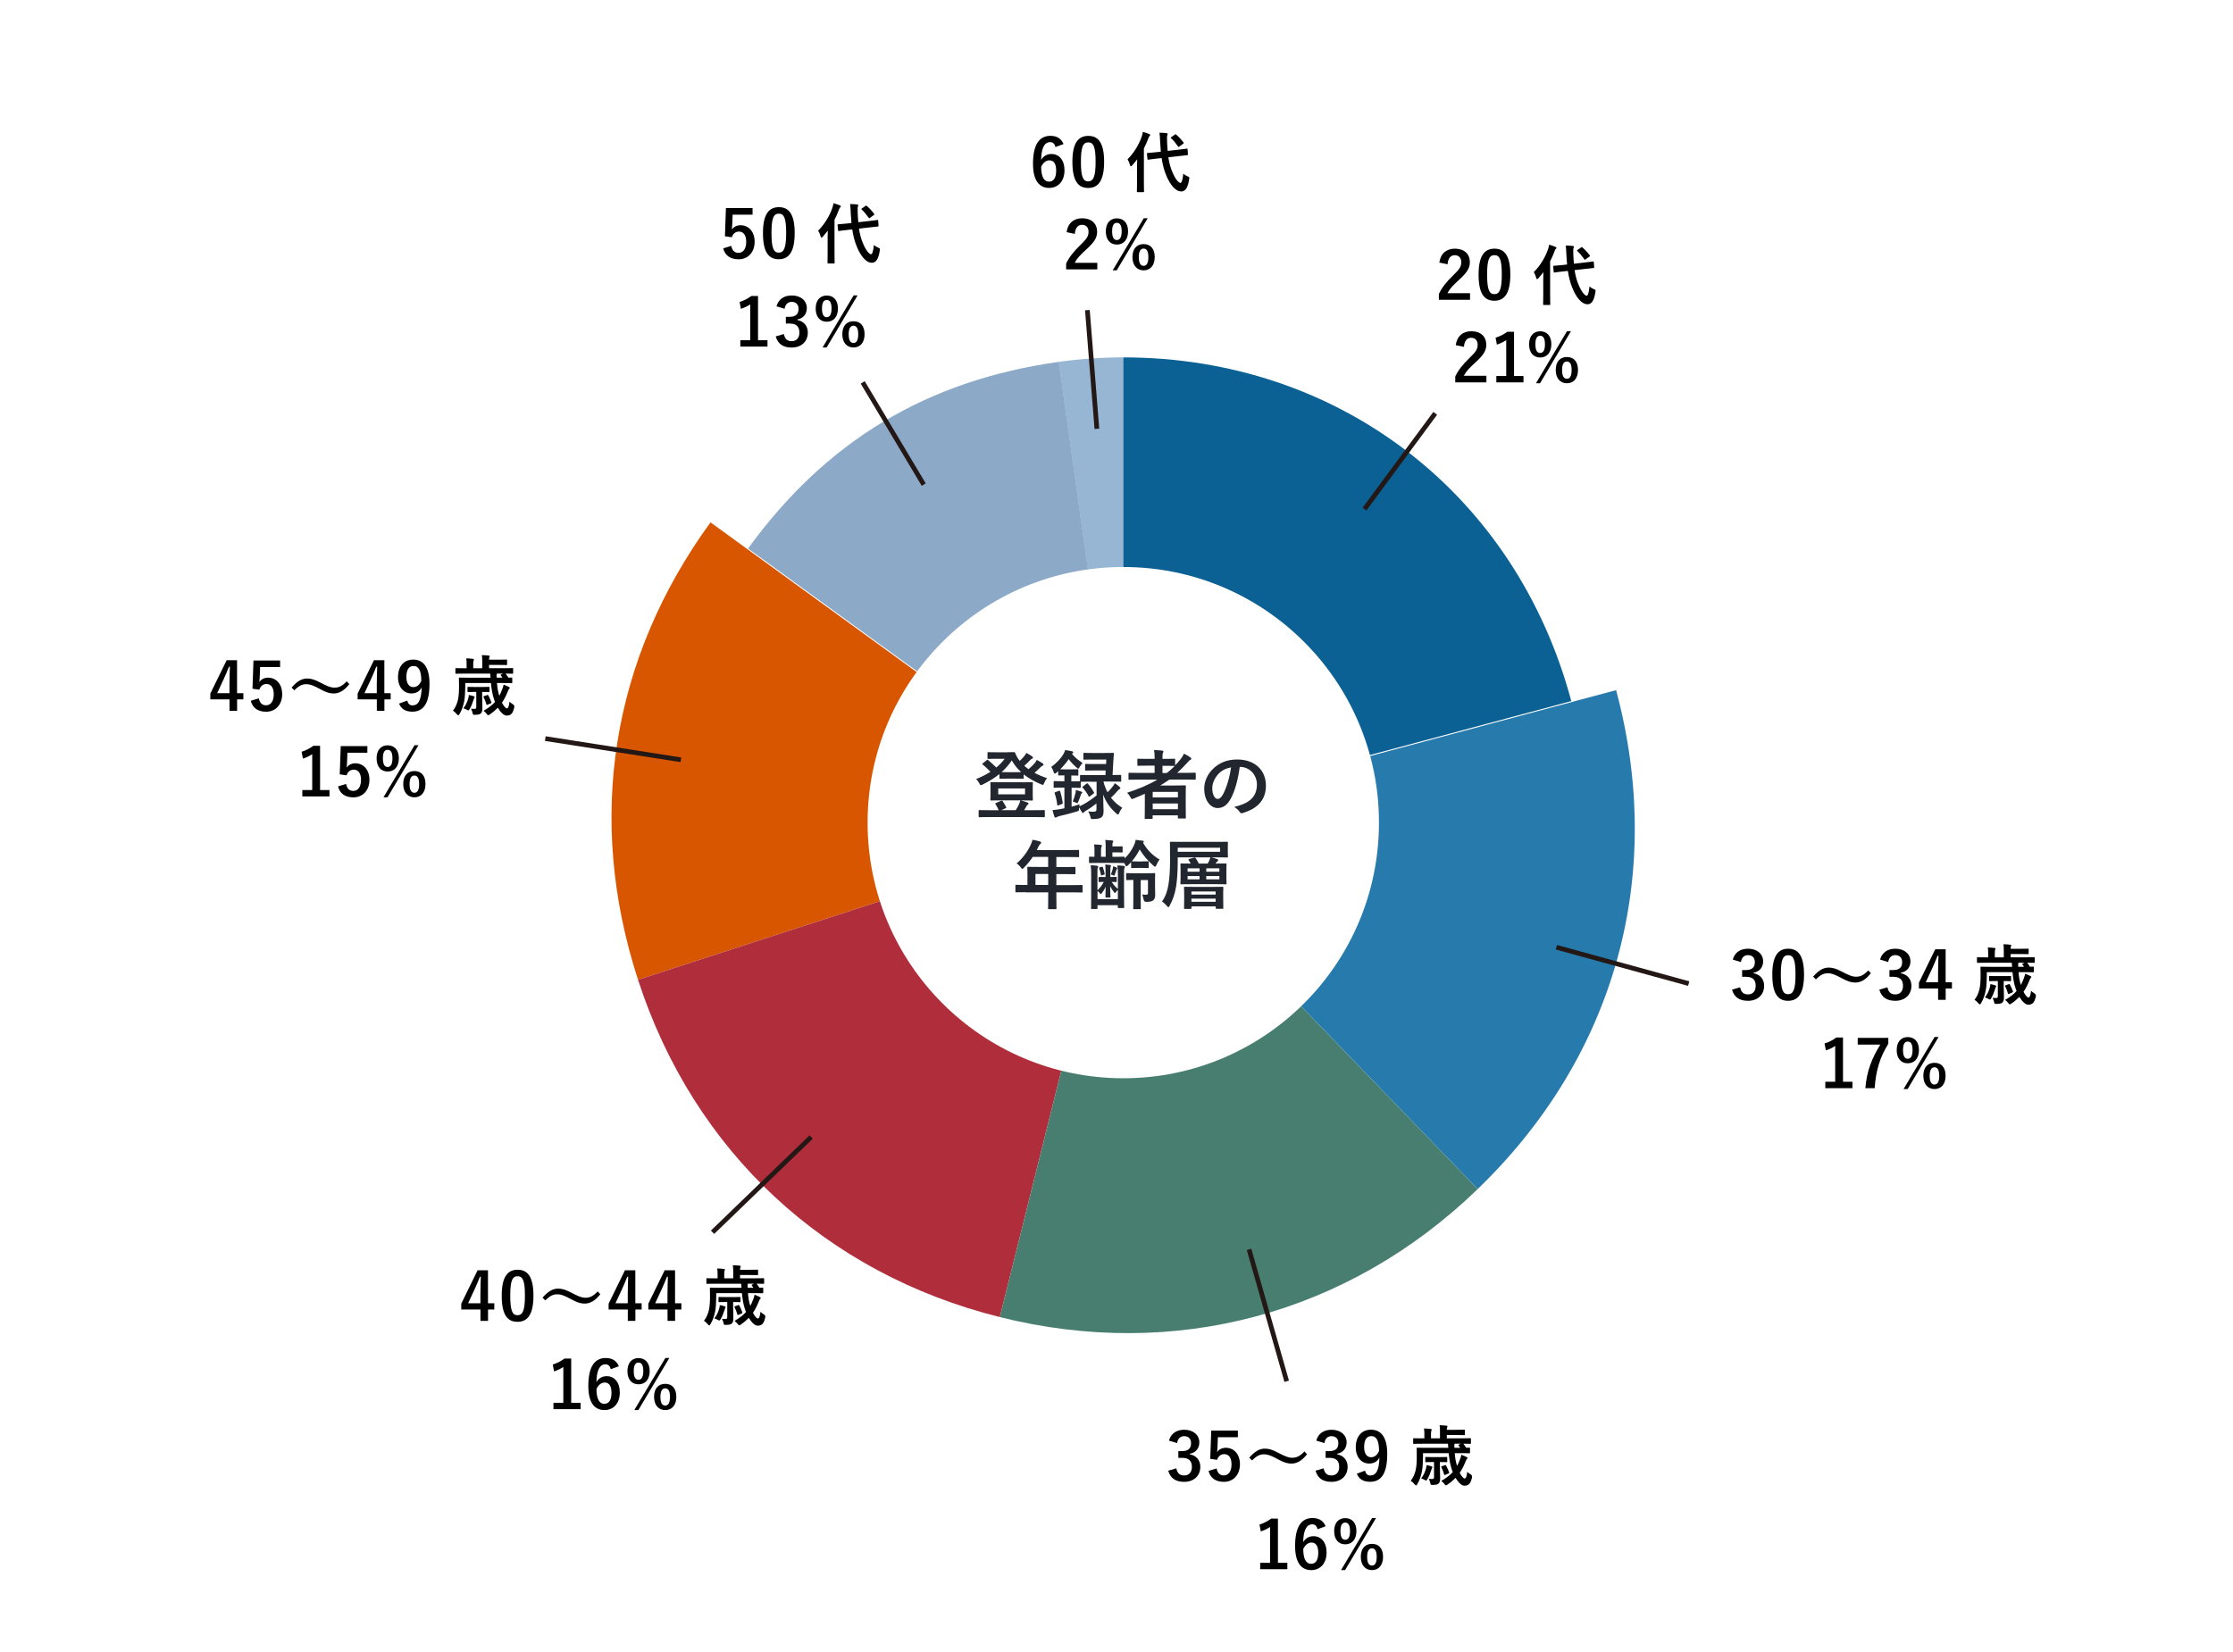 <?xml version="1.0" encoding="UTF-8"?><svg id="_レイヤー_1" xmlns="http://www.w3.org/2000/svg" xmlns:xlink="http://www.w3.org/1999/xlink" viewBox="0 0 474.48 351.03"><defs><style>.cls-1,.cls-2{fill:none;}.cls-3{clip-path:url(#clippath);}.cls-4{fill:#b02e3b;}.cls-5{fill:#d95600;}.cls-6{fill:#22262f;}.cls-7{fill:#487e70;}.cls-8{clip-path:url(#clippath-1);}.cls-2{stroke:#231815;stroke-miterlimit:10;}.cls-9{fill:#fff;filter:url(#drop-shadow-1);}.cls-10{fill:#277aac;}.cls-10,.cls-11{fill-rule:evenodd;}.cls-11{fill:#0b6094;}.cls-12{fill:#5c85b0;}.cls-12,.cls-13{opacity:.7;}.cls-13{fill:#6a97c2;}</style><filter id="drop-shadow-1" filterUnits="userSpaceOnUse"><feOffset dx="0" dy="0"/><feGaussianBlur result="blur" stdDeviation="4.93"/><feFlood flood-color="#000" flood-opacity=".15"/><feComposite in2="blur" operator="in"/><feComposite in="SourceGraphic"/></filter><clipPath id="clippath"><path class="cls-1" d="M239.34,65.6c-59.62,0-108.12,48.5-108.12,108.12s48.5,108.12,108.12,108.12,108.12-48.5,108.12-108.12-48.5-108.12-108.12-108.12Zm0,190.94c-45.67,0-82.82-37.15-82.82-82.82s37.15-82.82,82.82-82.82,82.82,37.15,82.82,82.82-37.15,82.82-82.82,82.82Z"/></clipPath><clipPath id="clippath-1"><path class="cls-1" d="M239.34,49.11c-68.71,0-124.6,55.9-124.6,124.6s55.9,124.6,124.6,124.6,124.6-55.9,124.6-124.6-55.9-124.6-124.6-124.6Zm0,220.06c-52.63,0-95.45-42.82-95.45-95.45s42.82-95.45,95.45-95.45,95.45,42.82,95.45,95.45-42.82,95.45-95.45,95.45Z"/></clipPath></defs><g><path class="cls-13" d="M238.68,174.51l-13.72-97.6c4.31-.61,9.36-.96,13.72-.96v98.56Z"/><path class="cls-12" d="M238.68,174.51l-79.73-57.93c16.64-22.9,37.99-35.73,66.02-39.67l13.72,97.6Z"/><path class="cls-5" d="M238.68,174.74l-103.11,33.5c-11.1-34.17-5.72-68.16,15.4-97.22l87.71,63.72Z"/><path class="cls-4" d="M238.68,174.74l-26.23,105.19c-37.18-9.27-65.04-35.25-76.88-71.69l103.11-33.5Z"/><path class="cls-7" d="M238.68,174.74l75.31,77.99c-27.56,26.62-64.36,36.48-101.54,27.21l26.23-105.19Z"/><path class="cls-10" d="M238.68,174.74l104.72-28.06c10.54,39.33-.12,77.76-29.41,106.04l-75.31-77.99Z"/><path class="cls-11" d="M238.68,174.51V75.96c45.72,0,83.36,28.88,95.2,73.05l-95.2,25.51Z"/></g><circle class="cls-9" cx="238.68" cy="174.84" r="54.33"/><g><path class="cls-6" d="M213.99,159.88c.9,0,1.34-.03,1.46-.03,.14,0,.19,.02,.27,.19,.18,.5,.42,.96,.74,1.38,.06,.11,.14,.21,.22,.3,.38-.35,.7-.69,.96-1.02,.16-.19,.29-.38,.45-.67,.48,.24,.94,.54,1.23,.74,.14,.1,.18,.18,.18,.26,0,.1-.06,.18-.21,.22-.13,.05-.29,.16-.54,.45-.34,.35-.67,.69-1.1,1.06,.29,.26,.58,.5,.9,.72,.53-.45,.98-.91,1.31-1.28,.16-.21,.3-.4,.45-.69,.48,.26,.88,.5,1.25,.74,.14,.1,.19,.18,.19,.27s-.08,.18-.21,.22c-.16,.06-.29,.13-.56,.43-.34,.34-.72,.71-1.17,1.09,.8,.42,1.68,.8,2.66,1.12-.24,.32-.42,.62-.58,1.01-.13,.3-.18,.42-.3,.42-.08,0-.19-.03-.37-.11-1.47-.62-2.69-1.31-3.7-2.11v.75c0,.16-.02,.18-.18,.18-.08,0-.45-.03-1.58-.03h-1.65c-1.14,0-1.49,.03-1.57,.03-.16,0-.18-.02-.18-.18v-.82c-1.06,.86-2.26,1.58-3.58,2.23-.18,.08-.29,.13-.37,.13-.13,0-.19-.13-.34-.42-.18-.35-.37-.61-.66-.88,1.14-.45,2.15-.96,3.04-1.54-.56-.61-1.06-1.07-1.6-1.52-.08-.06-.13-.11-.13-.16,0-.03,.05-.08,.13-.14l.8-.64c.14-.11,.18-.14,.32-.03,.62,.53,1.17,1.01,1.73,1.58,.67-.56,1.26-1.17,1.78-1.86h-1.78c-1.2,0-1.58,.03-1.68,.03-.18,0-.19-.02-.19-.16v-1.1c0-.16,.02-.18,.19-.18,.1,0,.48,.03,1.68,.03h2.29Zm3.19,6.39c1.49,0,2.02-.03,2.11-.03,.16,0,.18,.02,.18,.19,0,.1-.03,.4-.03,1.15v1.23c0,.75,.03,1.06,.03,1.15,0,.18-.02,.19-.18,.19-.1,0-.62-.03-2.11-.03h-.24c.53,.14,.99,.29,1.41,.45,.14,.05,.21,.14,.21,.21,0,.08-.05,.16-.16,.22-.13,.08-.19,.16-.3,.37l-.48,.83h2.18c1.44,0,1.94-.03,2.03-.03,.16,0,.18,.02,.18,.16v1.18c0,.16-.02,.18-.18,.18-.1,0-.59-.03-2.03-.03h-9.64c-1.44,0-1.94,.03-2.03,.03-.16,0-.18-.02-.18-.18v-1.18c0-.14,.02-.16,.18-.16,.1,0,.59,.03,2.03,.03h2.05c-.19-.42-.42-.88-.67-1.28-.1-.14-.08-.19,.11-.26l1.06-.45c.19-.08,.26-.06,.35,.08,.27,.4,.5,.78,.72,1.22,.08,.16,.06,.21-.16,.3l-.86,.38h3.07c.27-.43,.5-.83,.67-1.2,.13-.26,.24-.56,.3-.88h-4.07c-1.49,0-2,.03-2.11,.03-.16,0-.18-.02-.18-.19,0-.1,.03-.4,.03-1.15v-1.23c0-.75-.03-1.06-.03-1.15,0-.18,.02-.19,.18-.19,.11,0,.62,.03,2.11,.03h4.45Zm-5.07,2.56h5.7v-1.26h-5.7v1.26Zm3.65-4.71c.61,0,.98,0,1.22-.02-.8-.72-1.46-1.54-1.99-2.48-.64,.94-1.36,1.76-2.16,2.48,.22,.02,.62,.02,1.28,.02h1.65Z"/><path class="cls-6" d="M234.47,166.13c.22,.83,.5,1.58,.86,2.26,.43-.42,.82-.83,1.18-1.33,.13-.18,.26-.37,.37-.61,.4,.27,.66,.48,1.02,.8,.1,.1,.16,.19,.16,.27,0,.06-.08,.14-.21,.22-.13,.08-.26,.18-.45,.42-.35,.43-.82,.9-1.34,1.38,.66,.86,1.46,1.57,2.4,2.14-.24,.29-.48,.69-.66,1.12-.1,.22-.14,.32-.24,.32-.08,0-.18-.06-.32-.19-1.34-1.17-2.26-2.46-2.83-4.05,0,1.87,.08,2.79,.08,3.52,0,.61-.08,1.06-.53,1.36-.3,.19-.74,.3-1.65,.32-.51,.02-.5,.02-.61-.48-.1-.43-.26-.8-.48-1.14,.48,.05,.77,.06,1.12,.06,.51,0,.64-.13,.64-.5v-1.25c-.75,.58-1.54,1.14-2.24,1.54-.21,.13-.35,.24-.42,.34-.05,.08-.13,.14-.19,.14s-.13-.02-.21-.13c-.21-.3-.4-.66-.62-1.09-.02,.08-.02,.18-.02,.26-.02,.53-.02,.5-.48,.64-1.15,.35-2.35,.67-3.68,.98-.26,.06-.46,.14-.56,.21-.1,.06-.16,.11-.26,.11-.11,0-.21-.06-.26-.21-.14-.43-.29-.91-.4-1.38,.54-.05,.94-.1,1.41-.18,.37-.06,.75-.13,1.12-.21v-4.39h-.45c-1.18,0-1.55,.03-1.65,.03-.18,0-.19-.02-.19-.18v-1.06c0-.16,.02-.18,.19-.18,.1,0,.46,.03,1.65,.03h.45v-1.25c-.8,.02-1.06,.03-1.14,.03-.16,0-.18-.02-.18-.19v-.72c-.13,.11-.24,.22-.37,.32-.14,.13-.26,.19-.34,.19-.11,0-.18-.11-.26-.35-.11-.37-.3-.77-.5-1.07,1.15-.85,2.06-1.81,2.59-2.75,.18-.32,.29-.56,.35-.83,.5,.05,1.07,.16,1.49,.26,.16,.03,.24,.13,.24,.19,0,.08-.05,.16-.18,.26l-.1,.08c.64,.8,1.3,1.3,2.26,1.97-.19,.19-.46,.53-.62,.82-.13,.24-.19,.37-.29,.37-.08,0-.18-.08-.34-.22-.69-.61-1.25-1.18-1.7-1.81-.5,.75-1.1,1.49-1.81,2.16,.21,.02,.51,.02,1.06,.02h1.28c.96,0,1.23-.03,1.33-.03,.18,0,.19,.02,.19,.18v.99c0,.18-.02,.19-.19,.19-.1,0-.37-.03-1.3-.03v1.25h.1c1.18,0,1.55-.03,1.65-.03h.1v-1.15c0-.16,.02-.18,.18-.18,.1,0,.59,.03,2.11,.03h3.11l.05-.99h-2.37c-1.3,0-1.73,.03-1.82,.03-.16,0-.18-.02-.18-.18v-1.06c0-.16,.02-.18,.18-.18,.1,0,.53,.03,1.82,.03h2.45l.05-.96h-2.9c-1.26,0-1.7,.03-1.79,.03-.16,0-.18-.02-.18-.18v-1.09c0-.16,.02-.18,.18-.18,.1,0,.53,.03,1.79,.03h2.53c1.28,0,1.71-.03,1.79-.03,.16,0,.21,.03,.19,.19-.05,.46-.06,.9-.1,1.33l-.18,3.19c1.14,0,1.57-.03,1.65-.03,.18,0,.19,.02,.19,.18v1.09c0,.16-.02,.18-.19,.18-.08,0-.59-.03-2.11-.03h-1.52Zm-9.46,1.97c.19-.06,.22-.06,.27,.1,.22,.72,.43,1.62,.54,2.42,.02,.14,0,.19-.19,.27l-.69,.27c-.22,.08-.26,.06-.29-.1-.1-.85-.26-1.6-.54-2.42-.06-.18-.05-.21,.18-.29l.72-.26Zm6.82-1.97c-1.52,0-2.02,.03-2.11,.03h-.08v1.12c0,.16-.02,.18-.19,.18-.1,0-.46-.03-1.65-.03h-.1v4.02c.56-.14,1.12-.32,1.7-.51-.03,.14-.05,.29-.06,.45l.72-.35c.91-.48,1.95-1.2,2.95-1.98v-2.91h-1.17Zm-3.28,2.35c.03-.16,.05-.34,.06-.59,.38,.1,.88,.26,1.17,.38,.13,.05,.18,.1,.18,.16,0,.08-.03,.13-.1,.18-.1,.06-.14,.14-.21,.34-.13,.42-.29,.87-.51,1.39-.1,.24-.14,.35-.26,.35-.06,0-.18-.05-.34-.13s-.38-.14-.59-.19c.26-.67,.45-1.28,.59-1.89Zm2.3-1.9c.08-.06,.13-.1,.16-.1,.05,0,.1,.05,.16,.11,.53,.59,.91,1.15,1.26,1.78,.1,.14,.08,.19-.1,.32l-.71,.54c-.1,.06-.14,.11-.19,.11s-.08-.05-.13-.14c-.35-.66-.75-1.25-1.25-1.79-.11-.11-.1-.14,.08-.27l.7-.56Z"/><path class="cls-6" d="M243.28,168.69c-.78,.35-1.57,.7-2.39,1.02-.18,.06-.27,.11-.35,.11-.13,0-.19-.11-.35-.4-.19-.35-.45-.69-.7-.93,2.45-.8,4.61-1.71,6.43-2.79h-3.97c-1.41,0-1.89,.03-1.98,.03-.16,0-.18-.02-.18-.18v-1.15c0-.14,.02-.16,.18-.16,.1,0,.58,.03,1.98,.03h3.39v-1.54h-1.46c-1.44,0-1.94,.03-2.03,.03-.16,0-.18-.02-.18-.18v-1.14c0-.16,.02-.18,.18-.18,.1,0,.59,.03,2.03,.03h1.46v-.22c0-.64-.02-1.14-.13-1.65,.61,.02,1.18,.05,1.73,.11,.16,.02,.26,.06,.26,.16,0,.11-.03,.21-.08,.32-.1,.21-.11,.51-.11,1.1v.18h.48c1.44,0,1.92-.03,2.02-.03,.18,0,.19,.02,.19,.18v1.22c.42-.42,.78-.83,1.15-1.3,.35-.43,.51-.72,.72-1.18,.59,.29,1.02,.54,1.38,.8,.14,.1,.19,.19,.19,.29s-.08,.18-.18,.22c-.22,.1-.4,.27-.66,.59-.7,.78-1.42,1.52-2.19,2.18h1.81c1.41,0,1.9-.03,2-.03,.14,0,.16,.02,.16,.16v1.15c0,.16-.02,.18-.16,.18-.1,0-.59-.03-2-.03h-3.44c-.64,.45-1.28,.86-1.95,1.26h3.12c1.36,0,2.05-.03,2.14-.03,.18,0,.19,.02,.19,.19,0,.1-.03,.58-.03,2.16v1.6c0,2.37,.03,2.83,.03,2.93,0,.14-.02,.16-.19,.16h-1.33c-.16,0-.18-.02-.18-.16v-.51h-5.36v.58c0,.16-.02,.18-.18,.18h-1.33c-.16,0-.18-.02-.18-.18,0-.08,.03-.62,.03-3.01v-2.19Zm1.65-.38v1.17h5.36v-1.17h-5.36Zm5.36,3.68v-1.22h-5.36v1.22h5.36Zm-.78-9.2c-.1,0-.58-.03-2.02-.03h-.48v1.54h.9c.61-.46,1.17-.96,1.7-1.5h-.1Z"/><path class="cls-6" d="M263.43,163c-.37,2.72-1.04,5.22-2,6.9-.69,1.2-1.52,1.84-2.72,1.84-1.41,0-2.83-1.5-2.83-4.11,0-1.54,.66-3.01,1.81-4.16,1.34-1.34,3.04-2.05,5.2-2.05,3.84,0,6.1,2.37,6.1,5.55,0,2.98-1.68,4.85-4.93,5.83-.34,.1-.48,.03-.69-.29-.18-.27-.51-.64-1.12-1.01,2.71-.64,4.83-1.76,4.83-4.79,0-1.9-1.44-3.71-3.58-3.71h-.06Zm-4.59,1.55c-.77,.87-1.25,1.94-1.25,2.96,0,1.47,.59,2.29,1.09,2.29,.42,0,.77-.21,1.2-.98,.7-1.3,1.42-3.6,1.7-5.73-1.12,.22-2.02,.67-2.74,1.46Z"/><path class="cls-6" d="M217.94,189.63c-1.41,0-1.9,.03-2,.03-.16,0-.18-.02-.18-.18v-1.26c0-.14,.02-.16,.18-.16,.1,0,.59,.03,2,.03h.38v-2.24c0-.91-.03-1.34-.03-1.44,0-.16,.02-.18,.19-.18,.1,0,.64,.03,2.19,.03h2.05v-2.13h-3.28c-.53,.8-1.15,1.57-1.87,2.29-.16,.18-.26,.26-.34,.26s-.16-.1-.32-.3c-.3-.42-.59-.67-.9-.86,1.33-1.15,2.3-2.48,2.96-3.87,.19-.4,.34-.78,.42-1.17,.58,.11,1.1,.22,1.54,.35,.19,.06,.29,.14,.29,.27s-.08,.19-.19,.3c-.13,.11-.24,.24-.4,.58l-.32,.69h6.61c1.55,0,2.1-.03,2.19-.03,.16,0,.18,.02,.18,.18v1.18c0,.16-.02,.18-.18,.18-.1,0-.64-.03-2.19-.03h-2.46v2.13h1.71c1.57,0,2.1-.03,2.19-.03,.14,0,.16,.02,.16,.18v1.2c0,.16-.02,.18-.16,.18-.1,0-.62-.03-2.19-.03h-1.71v2.34h3.39c1.41,0,1.9-.03,2-.03,.16,0,.18,.02,.18,.16v1.26c0,.16-.02,.18-.18,.18-.1,0-.59-.03-2-.03h-3.39v.78c0,1.68,.03,2.53,.03,2.61,0,.16-.02,.18-.18,.18h-1.42c-.18,0-.19-.02-.19-.18,0-.1,.03-.93,.03-2.61v-.78h-4.79Zm4.79-1.54v-2.34h-2.71v2.34h2.71Z"/><path class="cls-6" d="M242.74,183.08c.83,0,1.07-.03,1.17-.03,.16,0,.18,.02,.18,.18v1.09c0,.16-.02,.18-.18,.18-.1,0-.34-.03-1.17-.03h-1.06c-.82,0-1.06,.03-1.15,.03-.16,0-.18-.02-.18-.18v-1.07c-.21,.22-.43,.45-.66,.66-.16,.14-.26,.22-.34,.22-.1,0-.16-.11-.27-.35-.06-.13-.13-.24-.21-.35h-.11c-.1,0-.58-.03-1.89-.03h-3.31c-1.41,0-1.89,.03-1.98,.03-.16,0-.18-.02-.18-.18v-.99c0-.18,.02-.19,.18-.19,.06,0,.34,.03,.98,.03v-1.33c0-.59-.02-.91-.08-1.3,.5,.02,.99,.05,1.44,.1,.14,.02,.22,.08,.22,.16,0,.13-.03,.19-.08,.26-.08,.11-.11,.24-.11,.78v1.33h.99v-2.16c0-.64,0-.98-.11-1.42,.58,.03,1.06,.06,1.5,.11,.16,.03,.22,.1,.22,.16,0,.08-.02,.16-.08,.26-.08,.11-.1,.24-.1,.66v.19h1.01c.72,0,.88-.03,.98-.03,.16,0,.18,.02,.18,.19v.94c0,.18-.02,.19-.18,.19-.1,0-.26-.03-.98-.03h-1.01v.94h.5c1.31,0,1.79-.03,1.89-.03,.18,0,.19,.02,.19,.19v.18c.88-.78,1.5-1.73,2.02-2.82,.21-.46,.29-.77,.34-1.12,.58,.06,1.04,.11,1.55,.19,.14,.03,.19,.1,.19,.18,0,.1-.03,.14-.18,.22,.85,1.52,2.06,2.74,3.52,3.6-.24,.3-.46,.67-.66,1.14-.11,.26-.18,.38-.29,.38-.06,0-.18-.06-.34-.21-1.17-1.04-2.19-2.19-2.93-3.47-.48,.98-1.04,1.79-1.68,2.53,.11,0,.35,.03,1.17,.03h1.06Zm-9.28,3.47c0-.16,.02-.18,.14-.18,.1,0,.32,.03,1.09,.03h.22v-1.28c0-.53-.02-.93-.06-1.38,.32,.02,.75,.06,1.01,.1,.14,.02,.21,.06,.21,.14,0,.1-.05,.14-.08,.24-.03,.1-.06,.29-.06,.74v1.44h.13c.74,0,.98-.03,1.07-.03,.14,0,.16,.02,.16,.18v.74c0,.16-.02,.18-.16,.18-.1,0-.3-.02-.9-.03,.34,.59,.74,.99,1.31,1.5v-2.79c0-.93-.02-1.49-.1-2.22,.45,.02,1.02,.06,1.36,.11,.16,.03,.22,.11,.22,.19,0,.1-.02,.14-.08,.27-.08,.19-.1,.3-.1,1.41v4.4c0,1.6,.03,2.4,.03,2.5,0,.16-.02,.18-.18,.18h-.99c-.16,0-.18-.02-.18-.18v-.43h-4.32v.64c0,.16-.02,.18-.18,.18h-1.01c-.16,0-.18-.02-.18-.18,0-.1,.03-.87,.03-2.43v-4.45c0-.99,0-1.5-.1-2.24,.48,.02,1.01,.05,1.38,.11,.16,.03,.21,.08,.21,.16,0,.1-.02,.16-.08,.29-.08,.14-.08,.3-.08,1.36v3.41c.54-.53,.96-1.02,1.34-1.79-.66,0-.88,.03-.96,.03-.13,0-.14-.02-.14-.18v-.74Zm4.08,2.58c-.16,.13-.35,.35-.45,.51-.08,.11-.13,.16-.18,.16s-.1-.05-.19-.16c-.35-.46-.62-.86-.83-1.3,.02,1.49,.06,2.07,.06,2.29,0,.11-.02,.13-.18,.13h-.74c-.13,0-.14-.02-.14-.13,0-.21,.03-.78,.05-2.18-.22,.53-.51,.99-.82,1.38-.11,.14-.18,.22-.22,.22-.06,0-.11-.08-.21-.21-.14-.18-.34-.37-.48-.48v1.73h4.32v-1.97Zm-3.39-3.09c-.16,.05-.19,.06-.22-.11-.08-.46-.22-.96-.37-1.38-.05-.13-.05-.16,.06-.19l.5-.14c.13-.03,.18-.05,.22,.1,.18,.51,.29,.88,.37,1.34,.03,.14,.02,.19-.11,.24l-.45,.14Zm3.12-1.66c.1,.05,.13,.1,.13,.13,0,.06-.03,.1-.06,.13-.05,.05-.1,.18-.13,.3-.1,.3-.21,.66-.34,.99-.06,.18-.14,.21-.29,.13-.16-.1-.4-.18-.54-.19,.21-.48,.32-.86,.42-1.26,.03-.14,.05-.27,.06-.5,.22,.06,.58,.19,.75,.27Zm5.11,2.64v4.08c0,1.26,.03,1.87,.03,1.95,0,.16-.02,.18-.18,.18h-1.26c-.16,0-.18-.02-.18-.18,0-.1,.03-.69,.03-1.95v-4.08c-.93,.02-1.26,.03-1.34,.03-.18,0-.19-.02-.19-.19v-1.1c0-.18,.02-.19,.19-.19,.1,0,.48,.03,1.74,.03h2.27c1.26,0,1.7-.03,1.79-.03,.16,0,.18,.02,.18,.19,0,.1-.03,.38-.03,1.04v1.78c0,.58,.03,1.2,.03,1.6,0,.5-.1,.86-.37,1.14-.24,.22-.64,.34-1.47,.37q-.51,.02-.61-.48c-.08-.4-.19-.83-.34-1.1,.29,.05,.64,.05,.91,.05,.26,0,.35-.1,.35-.43v-2.69h-1.57Z"/><path class="cls-6" d="M256.62,183.54c.11-.21,.22-.4,.29-.54,.1-.21,.18-.43,.27-.77h-6.93v.93c0,2.16-.14,3.95-.34,5.23-.26,1.54-.66,2.82-1.39,4.13-.11,.21-.18,.3-.26,.3-.06,0-.14-.08-.29-.26-.34-.4-.74-.75-1.06-.94,.77-1.1,1.17-2.32,1.39-3.73,.21-1.31,.32-2.98,.32-5.2,0-2.42-.03-3.52-.03-3.62,0-.16,.02-.16,.19-.16,.1,0,.66,.02,2.19,.02h7.57c1.55,0,2.1-.02,2.19-.02,.18,0,.19,0,.19,.16,0,.1-.03,.34-.03,1.04v.94c0,.7,.03,.94,.03,1.02,0,.16-.02,.18-.19,.18-.1,0-.64-.03-2.19-.03h-1.15c.46,.11,.88,.24,1.26,.38,.13,.05,.21,.11,.21,.21,0,.11-.08,.19-.19,.26-.11,.06-.19,.16-.29,.34l-.1,.13c1.5,0,2.07-.03,2.16-.03,.16,0,.18,.02,.18,.18,0,.1-.03,.43-.03,1.28v1.54c0,.82,.03,1.17,.03,1.26,0,.16-.02,.18-.18,.18-.1,0-.66-.03-2.21-.03h-5.03c-1.55,0-2.1,.03-2.19,.03-.18,0-.19-.02-.19-.18,0-.1,.03-.45,.03-1.26v-1.54c0-.85-.03-1.18-.03-1.28,0-.16,.02-.18,.19-.18,.08,0,.61,.03,2,.03-.13-.24-.27-.48-.43-.74-.1-.16-.08-.19,.13-.24l1.01-.27c.22-.06,.22-.05,.34,.1,.27,.4,.5,.78,.67,1.15h1.87Zm2.64-3.36h-9.01v.85h9.01v-.85Zm-7.49,13.01c-.16,0-.18,0-.18-.16,0-.11,.03-.43,.03-2.22v-.83c0-.85-.03-1.22-.03-1.33,0-.16,.02-.18,.18-.18,.1,0,.62,.03,2.08,.03h3.83c1.47,0,1.97-.03,2.08-.03,.16,0,.18,.02,.18,.18,0,.1-.03,.46-.03,1.15v.99c0,1.76,.03,2.1,.03,2.19,0,.16-.02,.18-.18,.18h-1.26c-.16,0-.18-.02-.18-.18v-.34h-5.15v.38c0,.16-.02,.16-.16,.16h-1.23Zm3.12-7.92v-.72h-2.54v.72h2.54Zm0,1.63v-.7h-2.54v.7h2.54Zm-1.73,3.23h5.15v-.66h-5.15v.66Zm5.15,1.54v-.67h-5.15v.67h5.15Zm-2-7.12v.72h2.79v-.72h-2.79Zm2.79,1.65h-2.79v.7h2.79v-.7Z"/></g><g class="cls-3"><line class="cls-2" x1="307.22" y1="84.79" x2="239.87" y2="176.03"/><line class="cls-2" x1="239.87" y1="176.03" x2="182.07" y2="79.19"/><line class="cls-2" x1="239.87" y1="176.03" x2="230.49" y2="58.86"/></g><g class="cls-8"><line class="cls-2" x1="239.95" y1="176.38" x2="364.7" y2="210.67"/><polyline class="cls-2" points="276.43 304.17 239.95 176.38 143.88 269.17"/><line class="cls-2" x1="103.32" y1="155.02" x2="239.95" y2="176.38"/></g><g><path d="M309.33,73.36c.24-1.92,1.54-2.96,3.29-2.96,1.92,0,3.19,1.04,3.19,2.89,0,1.19-.52,2.09-2.16,3.61-1.47,1.32-2.17,2.1-2.61,2.97h4.8v1.4h-6.62v-1.25c.63-1.32,1.53-2.49,3.05-3.96,1.4-1.34,1.71-1.91,1.71-2.79,0-.94-.55-1.48-1.4-1.48s-1.43,.66-1.51,1.93l-1.75-.36Z"/><path d="M321.72,79.91h2v1.36h-5.77v-1.36h2.1v-7.62c-.53,.36-1.21,.7-1.98,.95l-.28-1.47c.92-.27,1.75-.71,2.49-1.26h1.43v9.4Z"/><path d="M329.64,73.16c0,1.81-.97,2.82-2.38,2.82s-2.35-1.01-2.35-2.8,.95-2.77,2.35-2.77,2.38,.95,2.38,2.76Zm-3.39,.01c0,1.22,.34,1.85,1.01,1.85s1.02-.63,1.02-1.85-.34-1.81-1.02-1.81-1.01,.6-1.01,1.81Zm.97,8.29h-.85l6.6-11.07h.84l-6.58,11.07Zm8.08-2.82c0,1.81-.97,2.82-2.35,2.82s-2.38-1.01-2.38-2.82,.95-2.76,2.38-2.76,2.35,.95,2.35,2.76Zm-3.38,.01c0,1.22,.34,1.85,1.02,1.85s1.01-.63,1.01-1.85-.34-1.82-1.01-1.82-1.02,.62-1.02,1.82Z"/></g><g><path d="M305.84,55.81c.24-1.92,1.54-2.96,3.29-2.96,1.92,0,3.19,1.04,3.19,2.89,0,1.19-.52,2.09-2.16,3.61-1.47,1.32-2.17,2.1-2.6,2.97h4.8v1.4h-6.62v-1.25c.63-1.32,1.53-2.49,3.05-3.96,1.4-1.34,1.71-1.91,1.71-2.79,0-.94-.55-1.48-1.4-1.48s-1.43,.66-1.51,1.93l-1.75-.36Z"/><path d="M320.92,58.34c0,3.96-1.2,5.58-3.39,5.58s-3.35-1.58-3.35-5.55,1.22-5.52,3.38-5.52,3.36,1.54,3.36,5.49Zm-4.93,.01c0,3.15,.43,4.17,1.54,4.17s1.58-1.04,1.58-4.17-.43-4.12-1.55-4.12-1.57,.95-1.57,4.12Z"/><path d="M327.92,59.41c0-.46,.01-1.02,.03-1.57-.34,.45-.7,.88-1.06,1.29-.11,.13-.2,.2-.27,.2-.08,0-.14-.07-.18-.24-.13-.48-.35-.98-.53-1.25,1.42-1.44,2.44-3.17,3.01-4.83,.1-.32,.2-.64,.24-1,.49,.14,.95,.28,1.34,.45,.15,.07,.22,.11,.22,.21s-.04,.15-.15,.25c-.08,.07-.17,.2-.28,.56-.25,.69-.56,1.37-.91,2.05v7.02c0,1.36,.03,2.04,.03,2.12,0,.14-.01,.15-.17,.15h-1.18c-.15,0-.17-.01-.17-.15,0-.08,.03-.76,.03-2.12v-3.14Zm8.66-3.6c1.28-.14,1.77-.22,1.91-.24,.14-.01,.15,0,.17,.14l.08,1.08c.01,.14,0,.15-.14,.17l-1.92,.21-2.1,.24c.18,1.18,.46,2.28,.9,3.24,.64,1.51,1.32,2.21,1.67,2.21,.22,0,.46-.55,.6-1.97,.27,.24,.49,.38,.91,.56,.42,.18,.41,.21,.34,.63-.27,1.79-.81,2.59-1.67,2.59-1.3,0-2.44-1.57-3.19-3.39-.48-1.11-.78-2.35-.99-3.7l-.95,.1c-1.27,.13-1.75,.22-1.88,.24-.14,.01-.17,0-.18-.15l-.11-1.11c-.01-.15,.01-.15,.15-.17,.14-.01,.62-.04,1.89-.17l.91-.1c-.06-.67-.11-1.34-.14-2.04-.04-.94-.06-1.36-.15-1.99,.5,0,1.01,.03,1.5,.08,.15,.01,.24,.08,.24,.17,0,.13-.04,.2-.08,.29-.07,.17-.06,.46-.04,1.4,.03,.64,.06,1.29,.13,1.92l2.17-.24Zm-.62-3.22c.07-.06,.11-.08,.15-.08s.07,.03,.13,.08c.56,.48,1.05,1,1.54,1.65,.1,.13,.1,.17-.07,.31l-.8,.57c-.07,.06-.13,.1-.15,.1-.04,0-.07-.04-.11-.1-.49-.7-.98-1.3-1.48-1.75-.06-.04-.08-.08-.08-.13s.06-.08,.14-.14l.74-.52Z"/></g><g><path d="M368.19,203.95c.41-1.51,1.61-2.31,3.24-2.31,1.95,0,3.21,1.13,3.21,2.69,0,1.26-.76,2.19-2.04,2.41v.1c1.44,.31,2.25,1.28,2.25,2.69,0,1.89-1.37,3.18-3.42,3.18-1.76,0-2.93-.71-3.4-2.37l1.72-.5c.24,1.08,.74,1.51,1.67,1.51,1.01,0,1.64-.67,1.64-1.81,0-1.22-.57-1.93-2.07-1.93h-.81v-1.43h.74c1.4,0,1.96-.6,1.96-1.68,0-.98-.57-1.5-1.47-1.5-.74,0-1.34,.46-1.49,1.47l-1.72-.52Z"/><path d="M383.33,207.13c0,3.96-1.2,5.58-3.39,5.58s-3.35-1.58-3.35-5.55,1.22-5.52,3.38-5.52,3.36,1.54,3.36,5.49Zm-4.93,.01c0,3.15,.43,4.17,1.54,4.17s1.58-1.04,1.58-4.17-.43-4.12-1.55-4.12-1.57,.95-1.57,4.12Z"/><path d="M385.26,207.58c1.13-1.3,2.14-1.93,3.31-1.93,.84,0,1.64,.24,2.84,.88,1.46,.77,2.19,1.06,2.96,1.06,.88,0,1.57-.25,2.61-1.34l.56,.59c-1.09,1.39-2.16,1.99-3.33,1.99-.8,0-1.6-.22-2.84-.91-1.42-.77-2.14-1.06-2.96-1.06-.85,0-1.5,.25-2.56,1.3l-.57-.57Z"/><path d="M399.49,203.95c.41-1.51,1.61-2.31,3.24-2.31,1.95,0,3.21,1.13,3.21,2.69,0,1.26-.76,2.19-2.04,2.41v.1c1.44,.31,2.25,1.28,2.25,2.69,0,1.89-1.37,3.18-3.42,3.18-1.76,0-2.93-.71-3.4-2.37l1.72-.5c.24,1.08,.74,1.51,1.67,1.51,1.01,0,1.64-.67,1.64-1.81,0-1.22-.57-1.93-2.07-1.93h-.81v-1.43h.74c1.4,0,1.96-.6,1.96-1.68,0-.98-.57-1.5-1.47-1.5-.74,0-1.34,.46-1.49,1.47l-1.72-.52Z"/><path d="M413.43,208.77h1.33v1.32h-1.33v2.42h-1.61v-2.42h-4.08v-1.23l3.47-7.1h2.21v7.02Zm-1.61-2.35c0-1.13,.04-2.2,.08-3.28h-.2c-.35,.92-.76,1.86-1.19,2.8l-1.32,2.83h2.62v-2.35Z"/><path d="M428.91,206.62c.07,.95,.21,1.85,.5,2.72,.22-.42,.43-.9,.62-1.4,.11-.29,.22-.62,.29-.98,.38,.14,.77,.32,1.04,.45,.15,.07,.27,.15,.27,.25,0,.08-.06,.14-.13,.2-.1,.08-.17,.24-.31,.59-.35,.87-.73,1.64-1.22,2.35,.38,.74,.8,1.21,1.05,1.21,.31,0,.45-.6,.56-1.44,.11,.17,.49,.42,.71,.56q.39,.24,.29,.67c-.27,1.19-.64,1.74-1.61,1.74-.62,0-1.32-.74-1.88-1.67-.48,.49-1.04,.98-1.72,1.44-.15,.1-.24,.15-.32,.15-.1,0-.17-.08-.32-.28-.2-.25-.41-.46-.67-.66,1.05-.6,1.83-1.21,2.44-1.88-.07-.17-.14-.35-.2-.52-.36-1.04-.56-2.27-.67-3.5h-5.46v.92c0,.84-.08,2.3-.24,3.04-.21,.97-.49,1.82-.99,2.65-.11,.17-.17,.25-.25,.25-.07,0-.15-.07-.29-.22-.29-.35-.58-.6-.84-.77,.5-.6,.85-1.43,1.04-2.21,.17-.77,.25-1.64,.25-2.91,0-1.15-.03-1.68-.03-1.76,0-.14,.01-.15,.15-.15,.1,0,.55,.03,1.89,.03h4.69l-.08-.87h-5.46c-1.26,0-1.69,.03-1.78,.03-.14,0-.15-.01-.15-.15v-.9c0-.14,.01-.15,.15-.15,.08,0,.52,.03,1.78,.03h.45v-.78c0-.62-.01-.95-.08-1.32,.52,.01,.92,.04,1.44,.1,.13,.01,.2,.06,.2,.13,0,.08-.04,.15-.07,.22-.06,.11-.08,.31-.08,.87v.78h1.91v-1.46c0-.64-.01-.97-.08-1.33,.53,.01,.98,.04,1.47,.1,.14,.01,.2,.06,.2,.11,0,.1-.03,.15-.07,.24s-.07,.22-.07,.52h1.79c1.41,0,1.82-.03,1.9-.03,.13,0,.14,.01,.14,.15v.85c0,.15-.01,.17-.14,.17-.08,0-.49-.03-1.9-.03h-1.79v.7h3.17c1.28,0,1.7-.03,1.78-.03,.15,0,.17,.01,.17,.15v.9c0,.14-.01,.15-.17,.15-.08,0-.45-.01-1.44-.03,.17,.2,.36,.48,.6,.87,.43-.01,.62-.03,.67-.03,.14,0,.15,.01,.15,.15v.9c0,.14-.01,.15-.15,.15-.08,0-.53-.03-1.86-.03h-1.2Zm-6.11,3.28c.07-.24,.11-.49,.13-.74,.52,.1,.81,.18,1.05,.27,.08,.04,.18,.08,.18,.18,0,.07-.03,.13-.1,.21-.03,.06-.07,.15-.15,.43-.22,.67-.43,1.27-.8,1.88-.13,.21-.18,.31-.29,.31-.07,0-.18-.06-.38-.17-.15-.08-.35-.18-.66-.28,.52-.69,.78-1.28,1.02-2.09Zm2.97-.03c0,.83,.04,1.62,.04,2.1,0,.64-.13,.95-.39,1.16-.25,.18-.57,.22-1.16,.24-.42,.01-.45,0-.52-.31-.07-.32-.2-.73-.34-.98,.28,.03,.39,.04,.66,.04,.32,0,.45-.08,.45-.39v-3.22h-.35c-.98,0-1.29,.03-1.37,.03-.13,0-.14-.01-.14-.15v-.81c0-.14,.01-.15,.14-.15,.08,0,.39,.03,1.37,.03h1.62c.99,0,1.29-.03,1.37-.03,.15,0,.17,.01,.17,.15v.81c0,.14-.01,.15-.17,.15-.08,0-.36-.03-1.36-.03h-.03v1.36Zm1.05-.7c.14-.06,.18-.01,.27,.11,.25,.45,.46,.98,.63,1.43,.04,.14,0,.18-.18,.25l-.63,.27c-.17,.07-.21,.07-.25-.08-.15-.55-.36-1.08-.6-1.53-.06-.13-.06-.15,.13-.22l.64-.22Zm2.93-4.16c-.08-.11-.08-.15,.08-.22l.38-.18h-1.32s-.01,.08-.03,.14c-.06,.18-.03,.49-.01,.73h1.22l-.32-.46Z"/></g><g><path d="M391.62,229.92h2v1.36h-5.77v-1.36h2.1v-7.62c-.53,.36-1.21,.7-1.98,.95l-.28-1.47c.92-.27,1.75-.71,2.49-1.26h1.43v9.4Z"/><path d="M401.24,221.84c-1.78,2.87-2.65,5.67-2.9,9.44h-1.98c.31-3.74,1.47-6.51,3.18-9.26h-4.8v-1.43h6.5v1.25Z"/><path d="M407.75,223.17c0,1.81-.97,2.82-2.38,2.82s-2.35-1.01-2.35-2.8,.95-2.77,2.35-2.77,2.38,.95,2.38,2.76Zm-3.39,.01c0,1.22,.34,1.85,1.01,1.85s1.02-.63,1.02-1.85-.34-1.81-1.02-1.81-1.01,.6-1.01,1.81Zm.97,8.29h-.85l6.6-11.07h.84l-6.58,11.07Zm8.08-2.82c0,1.81-.97,2.82-2.35,2.82s-2.38-1.01-2.38-2.82,.95-2.76,2.38-2.76,2.35,.95,2.35,2.76Zm-3.38,.01c0,1.22,.34,1.85,1.02,1.85s1.01-.63,1.01-1.85-.34-1.82-1.01-1.82-1.02,.62-1.02,1.82Z"/></g><g><path d="M248.39,306.19c.41-1.51,1.61-2.31,3.24-2.31,1.95,0,3.21,1.13,3.21,2.69,0,1.26-.76,2.19-2.04,2.41v.1c1.44,.31,2.25,1.28,2.25,2.69,0,1.89-1.37,3.18-3.42,3.18-1.76,0-2.93-.71-3.4-2.37l1.72-.5c.24,1.08,.74,1.51,1.67,1.51,1.01,0,1.64-.67,1.64-1.81,0-1.22-.57-1.93-2.07-1.93h-.81v-1.43h.74c1.4,0,1.96-.6,1.96-1.68,0-.98-.57-1.5-1.47-1.5-.74,0-1.34,.46-1.49,1.47l-1.72-.52Z"/><path d="M263.01,305.46h-4.23l-.08,2.16c-.01,.32-.04,.7-.08,1.01,.38-.56,1.04-.92,1.84-.92,1.76,0,3.01,1.39,3.01,3.5,0,2.25-1.4,3.74-3.42,3.74-1.68,0-2.87-.76-3.25-2.33l1.71-.52c.2,1.04,.74,1.48,1.53,1.48,1.01,0,1.64-.87,1.64-2.35,0-1.39-.57-2.17-1.55-2.17-.71,0-1.27,.43-1.51,1.21l-1.46-.21,.21-6h5.66v1.4Z"/><path d="M265.45,309.82c1.13-1.3,2.14-1.93,3.31-1.93,.84,0,1.64,.24,2.84,.88,1.46,.77,2.19,1.06,2.96,1.06,.88,0,1.57-.25,2.61-1.34l.56,.59c-1.09,1.39-2.16,1.99-3.33,1.99-.8,0-1.6-.22-2.84-.91-1.42-.77-2.14-1.06-2.96-1.06-.85,0-1.5,.25-2.56,1.3l-.57-.57Z"/><path d="M279.69,306.19c.41-1.51,1.61-2.31,3.24-2.31,1.95,0,3.21,1.13,3.21,2.69,0,1.26-.76,2.19-2.04,2.41v.1c1.44,.31,2.25,1.28,2.25,2.69,0,1.89-1.37,3.18-3.42,3.18-1.76,0-2.93-.71-3.4-2.37l1.72-.5c.24,1.08,.74,1.51,1.67,1.51,1.01,0,1.64-.67,1.64-1.81,0-1.22-.57-1.93-2.07-1.93h-.81v-1.43h.74c1.4,0,1.96-.6,1.96-1.68,0-.98-.57-1.5-1.47-1.5-.74,0-1.34,.46-1.49,1.47l-1.72-.52Z"/><path d="M290.04,312.58c.2,.71,.53,1.02,1.12,1.02,1.19,0,1.88-1.01,1.95-3.81-.46,.87-1.21,1.27-2.19,1.27-1.62,0-2.84-1.33-2.84-3.45,0-2.31,1.26-3.74,3.22-3.74,2.11,0,3.47,1.53,3.47,5.13,0,4.27-1.34,5.94-3.64,5.94-1.46,0-2.38-.58-2.82-1.72l1.72-.64Zm1.33-7.35c-1.04,0-1.51,.9-1.51,2.35,0,1.36,.57,2.14,1.47,2.14,.77,0,1.32-.48,1.7-1.34-.01-2.09-.5-3.15-1.65-3.15Z"/><path d="M309.11,308.85c.07,.95,.21,1.85,.5,2.72,.22-.42,.43-.9,.62-1.4,.11-.29,.22-.62,.29-.98,.38,.14,.77,.32,1.04,.45,.15,.07,.27,.15,.27,.25,0,.08-.06,.14-.13,.2-.1,.08-.17,.24-.31,.59-.35,.87-.73,1.64-1.22,2.35,.38,.74,.8,1.21,1.05,1.21,.31,0,.45-.6,.56-1.44,.11,.17,.49,.42,.71,.56q.39,.24,.29,.67c-.27,1.19-.64,1.74-1.61,1.74-.62,0-1.32-.74-1.88-1.67-.48,.49-1.04,.98-1.72,1.44-.15,.1-.24,.15-.32,.15-.1,0-.17-.08-.32-.28-.2-.25-.41-.46-.67-.66,1.05-.6,1.83-1.21,2.44-1.88-.07-.17-.14-.35-.2-.52-.36-1.04-.56-2.27-.67-3.5h-5.46v.92c0,.84-.08,2.3-.24,3.04-.21,.97-.49,1.82-.99,2.65-.11,.17-.17,.25-.25,.25-.07,0-.15-.07-.29-.22-.29-.35-.58-.6-.84-.77,.5-.6,.85-1.43,1.04-2.21,.17-.77,.25-1.64,.25-2.91,0-1.15-.03-1.68-.03-1.76,0-.14,.01-.15,.15-.15,.1,0,.55,.03,1.89,.03h4.69l-.08-.87h-5.46c-1.26,0-1.69,.03-1.78,.03-.14,0-.15-.01-.15-.15v-.9c0-.14,.01-.15,.15-.15,.08,0,.52,.03,1.78,.03h.45v-.78c0-.62-.01-.95-.08-1.32,.52,.01,.92,.04,1.44,.1,.13,.01,.2,.06,.2,.13,0,.08-.04,.15-.07,.22-.06,.11-.08,.31-.08,.87v.78h1.91v-1.46c0-.64-.01-.97-.08-1.33,.53,.01,.98,.04,1.47,.1,.14,.01,.2,.06,.2,.11,0,.1-.03,.15-.07,.24s-.07,.22-.07,.52h1.79c1.41,0,1.82-.03,1.9-.03,.13,0,.14,.01,.14,.15v.85c0,.15-.01,.17-.14,.17-.08,0-.49-.03-1.9-.03h-1.79v.7h3.17c1.28,0,1.7-.03,1.78-.03,.15,0,.17,.01,.17,.15v.9c0,.14-.01,.15-.17,.15-.08,0-.45-.01-1.44-.03,.17,.2,.36,.48,.6,.87,.43-.01,.62-.03,.67-.03,.14,0,.15,.01,.15,.15v.9c0,.14-.01,.15-.15,.15-.08,0-.53-.03-1.86-.03h-1.2Zm-6.11,3.28c.07-.24,.11-.49,.13-.74,.52,.1,.81,.18,1.05,.27,.08,.04,.18,.08,.18,.18,0,.07-.03,.13-.1,.21-.03,.06-.07,.15-.15,.43-.22,.67-.43,1.27-.8,1.88-.13,.21-.18,.31-.29,.31-.07,0-.18-.06-.38-.17-.15-.08-.35-.18-.66-.28,.52-.69,.78-1.28,1.02-2.09Zm2.97-.03c0,.83,.04,1.62,.04,2.1,0,.64-.13,.95-.39,1.16-.25,.18-.57,.22-1.16,.24-.42,.01-.45,0-.52-.31-.07-.32-.2-.73-.34-.98,.28,.03,.39,.04,.66,.04,.32,0,.45-.08,.45-.39v-3.22h-.35c-.98,0-1.29,.03-1.37,.03-.13,0-.14-.01-.14-.15v-.81c0-.14,.01-.15,.14-.15,.08,0,.39,.03,1.37,.03h1.62c.99,0,1.29-.03,1.37-.03,.15,0,.17,.01,.17,.15v.81c0,.14-.01,.15-.17,.15-.08,0-.36-.03-1.36-.03h-.03v1.36Zm1.05-.7c.14-.06,.18-.01,.27,.11,.25,.45,.46,.98,.63,1.43,.04,.14,0,.18-.18,.25l-.63,.27c-.17,.07-.21,.07-.25-.08-.15-.55-.36-1.08-.6-1.53-.06-.13-.06-.15,.13-.22l.64-.22Zm2.93-4.16c-.08-.11-.08-.15,.08-.22l.38-.18h-1.32s-.01,.08-.03,.14c-.06,.18-.03,.49-.01,.73h1.22l-.32-.46Z"/></g><g><path d="M271.54,332.16h2v1.36h-5.77v-1.36h2.1v-7.62c-.53,.36-1.2,.7-1.97,.95l-.28-1.47c.92-.27,1.75-.71,2.49-1.26h1.43v9.4Z"/><path d="M279.96,325.03c-.17-.78-.62-1.05-1.12-1.05-1.27,0-1.88,1.33-1.93,3.78,.49-.84,1.29-1.26,2.18-1.26,1.65,0,2.79,1.3,2.79,3.46,0,2.31-1.34,3.75-3.26,3.75-2.06,0-3.43-1.51-3.43-5.13,0-4.23,1.43-5.94,3.7-5.94,1.42,0,2.31,.62,2.79,1.75l-1.71,.63Zm-1.36,7.34c.98,0,1.51-.8,1.51-2.35,0-1.43-.5-2.17-1.44-2.17-.7,0-1.32,.48-1.75,1.36,0,2.25,.67,3.17,1.68,3.17Z"/><path d="M288.22,325.41c0,1.81-.97,2.82-2.38,2.82s-2.35-1.01-2.35-2.8,.95-2.77,2.35-2.77,2.38,.95,2.38,2.76Zm-3.39,.01c0,1.22,.34,1.85,1.01,1.85s1.02-.63,1.02-1.85-.34-1.81-1.02-1.81-1.01,.6-1.01,1.81Zm.97,8.29h-.85l6.6-11.07h.84l-6.58,11.07Zm8.08-2.82c0,1.81-.97,2.82-2.35,2.82s-2.38-1.01-2.38-2.82,.95-2.76,2.38-2.76,2.35,.95,2.35,2.76Zm-3.38,.01c0,1.22,.34,1.85,1.02,1.85s1.01-.63,1.01-1.85-.34-1.82-1.01-1.82-1.02,.62-1.02,1.82Z"/></g><g><path d="M103.7,277h1.33v1.32h-1.33v2.42h-1.61v-2.42h-4.08v-1.23l3.47-7.1h2.21v7.02Zm-1.61-2.35c0-1.13,.04-2.2,.08-3.28h-.2c-.35,.92-.76,1.86-1.19,2.8l-1.32,2.83h2.62v-2.35Z"/><path d="M113.35,275.36c0,3.96-1.2,5.58-3.39,5.58s-3.35-1.58-3.35-5.55,1.22-5.52,3.38-5.52,3.36,1.54,3.36,5.49Zm-4.93,.01c0,3.15,.43,4.17,1.54,4.17s1.58-1.04,1.58-4.17-.43-4.12-1.55-4.12-1.57,.95-1.57,4.12Z"/><path d="M115.28,275.81c1.13-1.3,2.14-1.93,3.31-1.93,.84,0,1.64,.24,2.84,.88,1.46,.77,2.19,1.06,2.96,1.06,.88,0,1.57-.25,2.61-1.34l.56,.59c-1.09,1.39-2.16,1.99-3.33,1.99-.8,0-1.6-.22-2.84-.91-1.42-.77-2.14-1.06-2.96-1.06-.85,0-1.5,.25-2.56,1.3l-.57-.57Z"/><path d="M135.01,277h1.33v1.32h-1.33v2.42h-1.61v-2.42h-4.08v-1.23l3.47-7.1h2.21v7.02Zm-1.61-2.35c0-1.13,.04-2.2,.08-3.28h-.2c-.35,.92-.76,1.86-1.19,2.8l-1.32,2.83h2.62v-2.35Z"/><path d="M143.45,277h1.33v1.32h-1.33v2.42h-1.61v-2.42h-4.08v-1.23l3.47-7.1h2.21v7.02Zm-1.61-2.35c0-1.13,.04-2.2,.08-3.28h-.2c-.35,.92-.76,1.86-1.19,2.8l-1.32,2.83h2.62v-2.35Z"/><path d="M158.93,274.84c.07,.95,.21,1.85,.5,2.72,.22-.42,.43-.9,.62-1.4,.11-.29,.22-.62,.29-.98,.38,.14,.77,.32,1.04,.45,.15,.07,.27,.15,.27,.25,0,.08-.06,.14-.13,.2-.1,.08-.17,.24-.31,.59-.35,.87-.73,1.64-1.22,2.35,.38,.74,.8,1.21,1.05,1.21,.31,0,.45-.6,.56-1.44,.11,.17,.49,.42,.71,.56q.39,.24,.29,.67c-.27,1.19-.64,1.74-1.61,1.74-.62,0-1.32-.74-1.88-1.67-.48,.49-1.04,.98-1.72,1.44-.15,.1-.24,.15-.32,.15-.1,0-.17-.08-.32-.28-.2-.25-.41-.46-.67-.66,1.05-.6,1.83-1.21,2.44-1.88-.07-.17-.14-.35-.2-.52-.36-1.04-.56-2.27-.67-3.5h-5.46v.92c0,.84-.08,2.3-.24,3.04-.21,.97-.49,1.82-.99,2.65-.11,.17-.17,.25-.25,.25-.07,0-.15-.07-.29-.22-.29-.35-.58-.6-.84-.77,.5-.6,.85-1.43,1.04-2.21,.17-.77,.25-1.64,.25-2.91,0-1.15-.03-1.68-.03-1.76,0-.14,.01-.15,.15-.15,.1,0,.55,.03,1.89,.03h4.69l-.08-.87h-5.46c-1.26,0-1.69,.03-1.78,.03-.14,0-.15-.01-.15-.15v-.9c0-.14,.01-.15,.15-.15,.08,0,.52,.03,1.78,.03h.45v-.78c0-.62-.01-.95-.08-1.32,.52,.01,.92,.04,1.44,.1,.13,.01,.2,.06,.2,.13,0,.08-.04,.15-.07,.22-.06,.11-.08,.31-.08,.87v.78h1.91v-1.46c0-.64-.01-.97-.08-1.33,.53,.01,.98,.04,1.47,.1,.14,.01,.2,.06,.2,.11,0,.1-.03,.15-.07,.24s-.07,.22-.07,.52h1.79c1.41,0,1.82-.03,1.9-.03,.13,0,.14,.01,.14,.15v.85c0,.15-.01,.17-.14,.17-.08,0-.49-.03-1.9-.03h-1.79v.7h3.17c1.28,0,1.7-.03,1.78-.03,.15,0,.17,.01,.17,.15v.9c0,.14-.01,.15-.17,.15-.08,0-.45-.01-1.44-.03,.17,.2,.36,.48,.6,.87,.43-.01,.62-.03,.67-.03,.14,0,.15,.01,.15,.15v.9c0,.14-.01,.15-.15,.15-.08,0-.53-.03-1.86-.03h-1.2Zm-6.11,3.28c.07-.24,.11-.49,.13-.74,.52,.1,.81,.18,1.05,.27,.08,.04,.18,.08,.18,.18,0,.07-.03,.13-.1,.21-.03,.06-.07,.15-.15,.43-.22,.67-.43,1.27-.8,1.88-.13,.21-.18,.31-.29,.31-.07,0-.18-.06-.38-.17-.15-.08-.35-.18-.66-.28,.52-.69,.78-1.28,1.02-2.09Zm2.97-.03c0,.83,.04,1.62,.04,2.1,0,.64-.13,.95-.39,1.16-.25,.18-.57,.22-1.16,.24-.42,.01-.45,0-.52-.31-.07-.32-.2-.73-.34-.98,.28,.03,.39,.04,.66,.04,.32,0,.45-.08,.45-.39v-3.22h-.35c-.98,0-1.29,.03-1.37,.03-.13,0-.14-.01-.14-.15v-.81c0-.14,.01-.15,.14-.15,.08,0,.39,.03,1.37,.03h1.62c.99,0,1.29-.03,1.37-.03,.15,0,.17,.01,.17,.15v.81c0,.14-.01,.15-.17,.15-.08,0-.36-.03-1.36-.03h-.03v1.36Zm1.05-.7c.14-.06,.18-.01,.27,.11,.25,.45,.46,.98,.63,1.43,.04,.14,0,.18-.18,.25l-.63,.27c-.17,.07-.21,.07-.25-.08-.15-.55-.36-1.08-.6-1.53-.06-.13-.06-.15,.13-.22l.64-.22Zm2.93-4.16c-.08-.11-.08-.15,.08-.22l.38-.18h-1.32s-.01,.08-.03,.14c-.06,.18-.03,.49-.01,.73h1.22l-.32-.46Z"/></g><g><path d="M121.37,298.15h2v1.36h-5.77v-1.36h2.1v-7.62c-.53,.36-1.2,.7-1.97,.95l-.28-1.47c.92-.27,1.75-.71,2.49-1.26h1.43v9.4Z"/><path d="M129.78,291.02c-.17-.78-.62-1.05-1.12-1.05-1.27,0-1.88,1.33-1.93,3.78,.49-.84,1.29-1.26,2.18-1.26,1.65,0,2.79,1.3,2.79,3.46,0,2.31-1.34,3.75-3.26,3.75-2.06,0-3.43-1.51-3.43-5.13,0-4.23,1.43-5.94,3.7-5.94,1.42,0,2.31,.62,2.79,1.75l-1.71,.63Zm-1.36,7.34c.98,0,1.51-.8,1.51-2.35,0-1.43-.5-2.17-1.44-2.17-.7,0-1.32,.48-1.75,1.36,0,2.25,.67,3.17,1.68,3.17Z"/><path d="M138.05,291.4c0,1.81-.97,2.82-2.38,2.82s-2.35-1.01-2.35-2.8,.95-2.77,2.35-2.77,2.38,.95,2.38,2.76Zm-3.39,.01c0,1.22,.34,1.85,1.01,1.85s1.02-.63,1.02-1.85-.34-1.81-1.02-1.81-1.01,.6-1.01,1.81Zm.97,8.29h-.85l6.6-11.07h.84l-6.58,11.07Zm8.08-2.82c0,1.81-.97,2.82-2.35,2.82s-2.38-1.01-2.38-2.82,.95-2.76,2.38-2.76,2.35,.95,2.35,2.76Zm-3.38,.01c0,1.22,.34,1.85,1.02,1.85s1.01-.63,1.01-1.85-.34-1.82-1.01-1.82-1.02,.62-1.02,1.82Z"/></g><g><path d="M50.38,147.33h1.33v1.32h-1.33v2.42h-1.61v-2.42h-4.08v-1.23l3.47-7.1h2.21v7.02Zm-1.61-2.35c0-1.13,.04-2.2,.08-3.28h-.2c-.35,.92-.76,1.86-1.19,2.8l-1.32,2.83h2.62v-2.35Z"/><path d="M59.5,141.78h-4.23l-.08,2.16c-.01,.32-.04,.7-.08,1.01,.38-.56,1.04-.92,1.84-.92,1.76,0,3.01,1.39,3.01,3.5,0,2.25-1.4,3.74-3.42,3.74-1.68,0-2.87-.76-3.25-2.33l1.71-.52c.2,1.04,.74,1.48,1.53,1.48,1.01,0,1.64-.87,1.64-2.35,0-1.39-.57-2.17-1.55-2.17-.71,0-1.27,.43-1.51,1.21l-1.46-.21,.21-6h5.66v1.4Z"/><path d="M61.95,146.14c1.13-1.3,2.14-1.93,3.31-1.93,.84,0,1.64,.24,2.84,.88,1.46,.77,2.19,1.06,2.96,1.06,.88,0,1.57-.25,2.61-1.34l.56,.59c-1.09,1.39-2.16,1.99-3.33,1.99-.8,0-1.6-.22-2.84-.91-1.42-.77-2.14-1.06-2.96-1.06-.85,0-1.5,.25-2.56,1.3l-.57-.57Z"/><path d="M81.68,147.33h1.33v1.32h-1.33v2.42h-1.61v-2.42h-4.08v-1.23l3.47-7.1h2.21v7.02Zm-1.61-2.35c0-1.13,.04-2.2,.08-3.28h-.2c-.35,.92-.76,1.86-1.19,2.8l-1.32,2.83h2.62v-2.35Z"/><path d="M86.53,148.9c.2,.71,.53,1.02,1.12,1.02,1.19,0,1.88-1.01,1.95-3.81-.46,.87-1.21,1.27-2.19,1.27-1.62,0-2.84-1.33-2.84-3.45,0-2.31,1.26-3.74,3.22-3.74,2.11,0,3.47,1.53,3.47,5.13,0,4.27-1.34,5.94-3.64,5.94-1.46,0-2.38-.58-2.82-1.72l1.72-.64Zm1.33-7.35c-1.04,0-1.51,.9-1.51,2.35,0,1.36,.57,2.14,1.47,2.14,.77,0,1.32-.48,1.7-1.34-.01-2.09-.5-3.15-1.65-3.15Z"/><path d="M105.6,145.17c.07,.95,.21,1.85,.5,2.72,.22-.42,.43-.9,.62-1.4,.11-.29,.22-.62,.29-.98,.38,.14,.77,.32,1.04,.45,.15,.07,.27,.15,.27,.25,0,.08-.06,.14-.13,.2-.1,.08-.17,.24-.31,.59-.35,.87-.73,1.64-1.22,2.35,.38,.74,.8,1.21,1.05,1.21,.31,0,.45-.6,.56-1.44,.11,.17,.49,.42,.71,.56q.39,.24,.29,.67c-.27,1.19-.64,1.74-1.61,1.74-.62,0-1.32-.74-1.88-1.67-.48,.49-1.04,.98-1.72,1.44-.15,.1-.24,.15-.32,.15-.1,0-.17-.08-.32-.28-.2-.25-.41-.46-.67-.66,1.05-.6,1.83-1.21,2.44-1.88-.07-.17-.14-.35-.2-.52-.36-1.04-.56-2.27-.67-3.5h-5.46v.92c0,.84-.08,2.3-.24,3.04-.21,.97-.49,1.82-.99,2.65-.11,.17-.17,.25-.25,.25-.07,0-.15-.07-.29-.22-.29-.35-.58-.6-.84-.77,.5-.6,.85-1.43,1.04-2.21,.17-.77,.25-1.64,.25-2.91,0-1.15-.03-1.68-.03-1.76,0-.14,.01-.15,.15-.15,.1,0,.55,.03,1.89,.03h4.69l-.08-.87h-5.46c-1.26,0-1.69,.03-1.78,.03-.14,0-.15-.01-.15-.15v-.9c0-.14,.01-.15,.15-.15,.08,0,.52,.03,1.78,.03h.45v-.78c0-.62-.01-.95-.08-1.32,.52,.01,.92,.04,1.44,.1,.13,.01,.2,.06,.2,.13,0,.08-.04,.15-.07,.22-.06,.11-.08,.31-.08,.87v.78h1.91v-1.46c0-.64-.01-.97-.08-1.33,.53,.01,.98,.04,1.47,.1,.14,.01,.2,.06,.2,.11,0,.1-.03,.15-.07,.24s-.07,.22-.07,.52h1.79c1.41,0,1.82-.03,1.9-.03,.13,0,.14,.01,.14,.15v.85c0,.15-.01,.17-.14,.17-.08,0-.49-.03-1.9-.03h-1.79v.7h3.17c1.28,0,1.7-.03,1.78-.03,.15,0,.17,.01,.17,.15v.9c0,.14-.01,.15-.17,.15-.08,0-.45-.01-1.44-.03,.17,.2,.36,.48,.6,.87,.43-.01,.62-.03,.67-.03,.14,0,.15,.01,.15,.15v.9c0,.14-.01,.15-.15,.15-.08,0-.53-.03-1.86-.03h-1.2Zm-6.11,3.28c.07-.24,.11-.49,.13-.74,.52,.1,.81,.18,1.05,.27,.08,.04,.18,.08,.18,.18,0,.07-.03,.13-.1,.21-.03,.06-.07,.15-.15,.43-.22,.67-.43,1.27-.8,1.88-.13,.21-.18,.31-.29,.31-.07,0-.18-.06-.38-.17-.15-.08-.35-.18-.66-.28,.52-.69,.78-1.28,1.02-2.09Zm2.97-.03c0,.83,.04,1.62,.04,2.1,0,.64-.13,.95-.39,1.16-.25,.18-.57,.22-1.16,.24-.42,.01-.45,0-.52-.31-.07-.32-.2-.73-.34-.98,.28,.03,.39,.04,.66,.04,.32,0,.45-.08,.45-.39v-3.22h-.35c-.98,0-1.29,.03-1.37,.03-.13,0-.14-.01-.14-.15v-.81c0-.14,.01-.15,.14-.15,.08,0,.39,.03,1.37,.03h1.62c.99,0,1.29-.03,1.37-.03,.15,0,.17,.01,.17,.15v.81c0,.14-.01,.15-.17,.15-.08,0-.36-.03-1.36-.03h-.03v1.36Zm1.05-.7c.14-.06,.18-.01,.27,.11,.25,.45,.46,.98,.63,1.43,.04,.14,0,.18-.18,.25l-.63,.27c-.17,.07-.21,.07-.25-.08-.15-.55-.36-1.08-.6-1.53-.06-.13-.06-.15,.13-.22l.64-.22Zm2.93-4.16c-.08-.11-.08-.15,.08-.22l.38-.18h-1.32s-.01,.08-.03,.14c-.06,.18-.03,.49-.01,.73h1.22l-.32-.46Z"/></g><g><path d="M68.01,167.91h2v1.36h-5.77v-1.36h2.1v-7.62c-.53,.36-1.2,.7-1.97,.95l-.28-1.47c.92-.27,1.75-.71,2.49-1.26h1.43v9.4Z"/><path d="M78.05,159.98h-4.23l-.08,2.16c-.01,.32-.04,.7-.08,1.01,.38-.56,1.04-.92,1.83-.92,1.76,0,3.01,1.39,3.01,3.5,0,2.25-1.4,3.74-3.42,3.74-1.68,0-2.87-.76-3.25-2.33l1.71-.52c.2,1.04,.74,1.48,1.53,1.48,1.01,0,1.64-.87,1.64-2.35,0-1.39-.57-2.17-1.55-2.17-.71,0-1.27,.43-1.51,1.21l-1.46-.21,.21-6h5.66v1.4Z"/><path d="M84.75,161.16c0,1.81-.97,2.82-2.38,2.82s-2.35-1.01-2.35-2.8,.95-2.77,2.35-2.77,2.38,.95,2.38,2.76Zm-3.39,.01c0,1.22,.34,1.85,1.01,1.85s1.02-.63,1.02-1.85-.34-1.81-1.02-1.81-1.01,.6-1.01,1.81Zm.97,8.29h-.85l6.6-11.07h.84l-6.58,11.07Zm8.08-2.82c0,1.81-.97,2.82-2.35,2.82s-2.38-1.01-2.38-2.82,.95-2.76,2.38-2.76,2.35,.95,2.35,2.76Zm-3.38,.01c0,1.22,.34,1.85,1.02,1.85s1.01-.63,1.01-1.85-.34-1.82-1.01-1.82-1.02,.62-1.02,1.82Z"/></g><g><path d="M159.9,45.62h-4.23l-.08,2.16c-.01,.32-.04,.7-.08,1.01,.38-.56,1.04-.92,1.83-.92,1.76,0,3.01,1.39,3.01,3.5,0,2.25-1.4,3.74-3.42,3.74-1.68,0-2.87-.76-3.25-2.33l1.71-.52c.2,1.04,.74,1.48,1.53,1.48,1.01,0,1.64-.87,1.64-2.35,0-1.39-.57-2.17-1.55-2.17-.71,0-1.27,.43-1.51,1.21l-1.46-.21,.21-6h5.66v1.4Z"/><path d="M168.86,49.52c0,3.96-1.2,5.58-3.39,5.58s-3.35-1.58-3.35-5.55,1.22-5.52,3.38-5.52,3.36,1.54,3.36,5.49Zm-4.93,.01c0,3.15,.43,4.17,1.54,4.17s1.58-1.04,1.58-4.17-.43-4.12-1.55-4.12-1.57,.95-1.57,4.12Z"/><path d="M175.86,50.59c0-.46,.01-1.02,.03-1.57-.34,.45-.7,.88-1.06,1.29-.11,.13-.2,.2-.27,.2-.08,0-.14-.07-.18-.24-.13-.48-.35-.98-.53-1.25,1.42-1.44,2.44-3.17,3.01-4.83,.1-.32,.2-.64,.24-1,.49,.14,.95,.28,1.34,.45,.15,.07,.22,.11,.22,.21s-.04,.15-.15,.25c-.08,.07-.17,.2-.28,.56-.25,.69-.56,1.37-.91,2.05v7.02c0,1.36,.03,2.04,.03,2.12,0,.14-.01,.15-.17,.15h-1.18c-.15,0-.17-.01-.17-.15,0-.08,.03-.76,.03-2.12v-3.14Zm8.66-3.6c1.28-.14,1.77-.22,1.91-.24,.14-.01,.15,0,.17,.14l.08,1.08c.01,.14,0,.15-.14,.17l-1.92,.21-2.1,.24c.18,1.18,.46,2.28,.9,3.24,.64,1.51,1.32,2.21,1.67,2.21,.22,0,.46-.55,.6-1.97,.27,.24,.49,.38,.91,.56,.42,.18,.41,.21,.34,.63-.27,1.79-.81,2.59-1.67,2.59-1.3,0-2.44-1.57-3.19-3.39-.48-1.11-.78-2.35-.99-3.7l-.95,.1c-1.27,.13-1.75,.22-1.88,.24-.14,.01-.17,0-.18-.15l-.11-1.11c-.01-.15,.01-.15,.15-.17,.14-.01,.62-.04,1.89-.17l.91-.1c-.06-.67-.11-1.34-.14-2.04-.04-.94-.06-1.36-.15-1.99,.5,0,1.01,.03,1.5,.08,.15,.01,.24,.08,.24,.17,0,.13-.04,.2-.08,.29-.07,.17-.06,.46-.04,1.4,.03,.64,.06,1.29,.13,1.92l2.17-.24Zm-.62-3.22c.07-.06,.11-.08,.15-.08s.07,.03,.13,.08c.56,.48,1.05,1,1.54,1.65,.1,.13,.1,.17-.07,.31l-.8,.57c-.07,.06-.13,.1-.15,.1-.04,0-.07-.04-.11-.1-.49-.7-.98-1.3-1.48-1.75-.06-.04-.08-.08-.08-.13s.06-.08,.14-.14l.74-.52Z"/></g><g><path d="M161.08,72.31h2v1.36h-5.77v-1.36h2.1v-7.62c-.53,.36-1.21,.7-1.98,.95l-.28-1.47c.92-.27,1.75-.71,2.49-1.26h1.43v9.4Z"/><path d="M164.99,65.11c.41-1.51,1.61-2.31,3.24-2.31,1.95,0,3.21,1.13,3.21,2.69,0,1.26-.76,2.19-2.04,2.41v.1c1.44,.31,2.25,1.28,2.25,2.69,0,1.89-1.37,3.18-3.42,3.18-1.76,0-2.93-.71-3.4-2.37l1.72-.5c.24,1.08,.74,1.51,1.67,1.51,1.01,0,1.64-.67,1.64-1.81,0-1.22-.57-1.93-2.07-1.93h-.81v-1.43h.74c1.4,0,1.96-.6,1.96-1.68,0-.98-.57-1.5-1.47-1.5-.74,0-1.34,.46-1.49,1.47l-1.72-.52Z"/><path d="M178.05,65.56c0,1.81-.97,2.82-2.38,2.82s-2.35-1.01-2.35-2.8,.95-2.77,2.35-2.77,2.38,.95,2.38,2.76Zm-3.39,.01c0,1.22,.34,1.85,1.01,1.85s1.02-.63,1.02-1.85-.34-1.81-1.02-1.81-1.01,.6-1.01,1.81Zm.97,8.29h-.85l6.6-11.07h.84l-6.58,11.07Zm8.08-2.82c0,1.81-.97,2.82-2.35,2.82s-2.38-1.01-2.38-2.82,.95-2.76,2.38-2.76,2.35,.95,2.35,2.76Zm-3.38,.01c0,1.22,.34,1.85,1.02,1.85s1.01-.63,1.01-1.85-.34-1.82-1.01-1.82-1.02,.62-1.02,1.82Z"/></g><g><path d="M224.27,31.26c-.17-.78-.62-1.05-1.12-1.05-1.27,0-1.88,1.33-1.93,3.78,.49-.84,1.29-1.26,2.18-1.26,1.65,0,2.79,1.3,2.79,3.46,0,2.31-1.34,3.75-3.26,3.75-2.06,0-3.43-1.51-3.43-5.13,0-4.23,1.43-5.94,3.7-5.94,1.42,0,2.31,.62,2.79,1.75l-1.71,.63Zm-1.36,7.34c.98,0,1.51-.8,1.51-2.35,0-1.43-.5-2.17-1.44-2.17-.7,0-1.32,.48-1.75,1.36,0,2.25,.67,3.17,1.68,3.17Z"/><path d="M234.61,34.37c0,3.96-1.2,5.58-3.39,5.58s-3.35-1.58-3.35-5.55,1.22-5.52,3.38-5.52,3.36,1.54,3.36,5.49Zm-4.93,.01c0,3.15,.43,4.17,1.54,4.17s1.58-1.04,1.58-4.17-.43-4.12-1.55-4.12-1.57,.95-1.57,4.12Z"/><path d="M241.6,35.43c0-.46,.01-1.02,.03-1.57-.34,.45-.7,.88-1.06,1.29-.11,.13-.2,.2-.27,.2-.08,0-.14-.07-.18-.24-.13-.48-.35-.98-.53-1.25,1.42-1.44,2.44-3.17,3.01-4.83,.1-.32,.2-.64,.24-1,.49,.14,.95,.28,1.34,.45,.15,.07,.22,.11,.22,.21s-.04,.15-.15,.25c-.08,.07-.17,.2-.28,.56-.25,.69-.56,1.37-.91,2.05v7.02c0,1.36,.03,2.04,.03,2.12,0,.14-.01,.15-.17,.15h-1.18c-.15,0-.17-.01-.17-.15,0-.08,.03-.76,.03-2.12v-3.14Zm8.66-3.6c1.28-.14,1.77-.22,1.91-.24,.14-.01,.15,0,.17,.14l.08,1.08c.01,.14,0,.15-.14,.17l-1.92,.21-2.1,.24c.18,1.18,.46,2.28,.9,3.24,.64,1.51,1.32,2.21,1.67,2.21,.22,0,.46-.55,.6-1.97,.27,.24,.49,.38,.91,.56,.42,.18,.41,.21,.34,.63-.27,1.79-.81,2.59-1.67,2.59-1.3,0-2.44-1.57-3.19-3.39-.48-1.11-.78-2.35-.99-3.7l-.95,.1c-1.27,.13-1.75,.22-1.88,.24-.14,.01-.17,0-.18-.15l-.11-1.11c-.01-.15,.01-.15,.15-.17,.14-.01,.62-.04,1.89-.17l.91-.1c-.06-.67-.11-1.34-.14-2.04-.04-.94-.06-1.36-.15-1.99,.5,0,1.01,.03,1.5,.08,.15,.01,.24,.08,.24,.17,0,.13-.04,.2-.08,.29-.07,.17-.06,.46-.04,1.4,.03,.64,.06,1.29,.13,1.92l2.17-.24Zm-.62-3.22c.07-.06,.11-.08,.15-.08s.07,.03,.13,.08c.56,.48,1.05,1,1.54,1.65,.1,.13,.1,.17-.07,.31l-.8,.57c-.07,.06-.13,.1-.15,.1-.04,0-.07-.04-.11-.1-.49-.7-.98-1.3-1.48-1.75-.06-.04-.08-.08-.08-.13s.06-.08,.14-.14l.74-.52Z"/></g><g><path d="M226.64,49.35c.24-1.92,1.54-2.96,3.29-2.96,1.92,0,3.19,1.04,3.19,2.89,0,1.19-.52,2.09-2.16,3.61-1.47,1.32-2.17,2.1-2.6,2.97h4.8v1.4h-6.62v-1.25c.63-1.32,1.53-2.49,3.05-3.96,1.4-1.34,1.71-1.91,1.71-2.79,0-.94-.55-1.48-1.4-1.48s-1.43,.66-1.51,1.93l-1.75-.36Z"/><path d="M239.7,49.16c0,1.81-.97,2.82-2.38,2.82s-2.35-1.01-2.35-2.8,.95-2.77,2.35-2.77,2.38,.95,2.38,2.76Zm-3.39,.01c0,1.22,.34,1.85,1.01,1.85s1.02-.63,1.02-1.85-.34-1.81-1.02-1.81-1.01,.6-1.01,1.81Zm.97,8.29h-.85l6.6-11.07h.84l-6.58,11.07Zm8.08-2.82c0,1.81-.97,2.82-2.35,2.82s-2.38-1.01-2.38-2.82,.95-2.76,2.38-2.76,2.35,.95,2.35,2.76Zm-3.38,.01c0,1.22,.34,1.85,1.02,1.85s1.01-.63,1.01-1.85-.34-1.82-1.01-1.82-1.02,.62-1.02,1.82Z"/></g></svg>